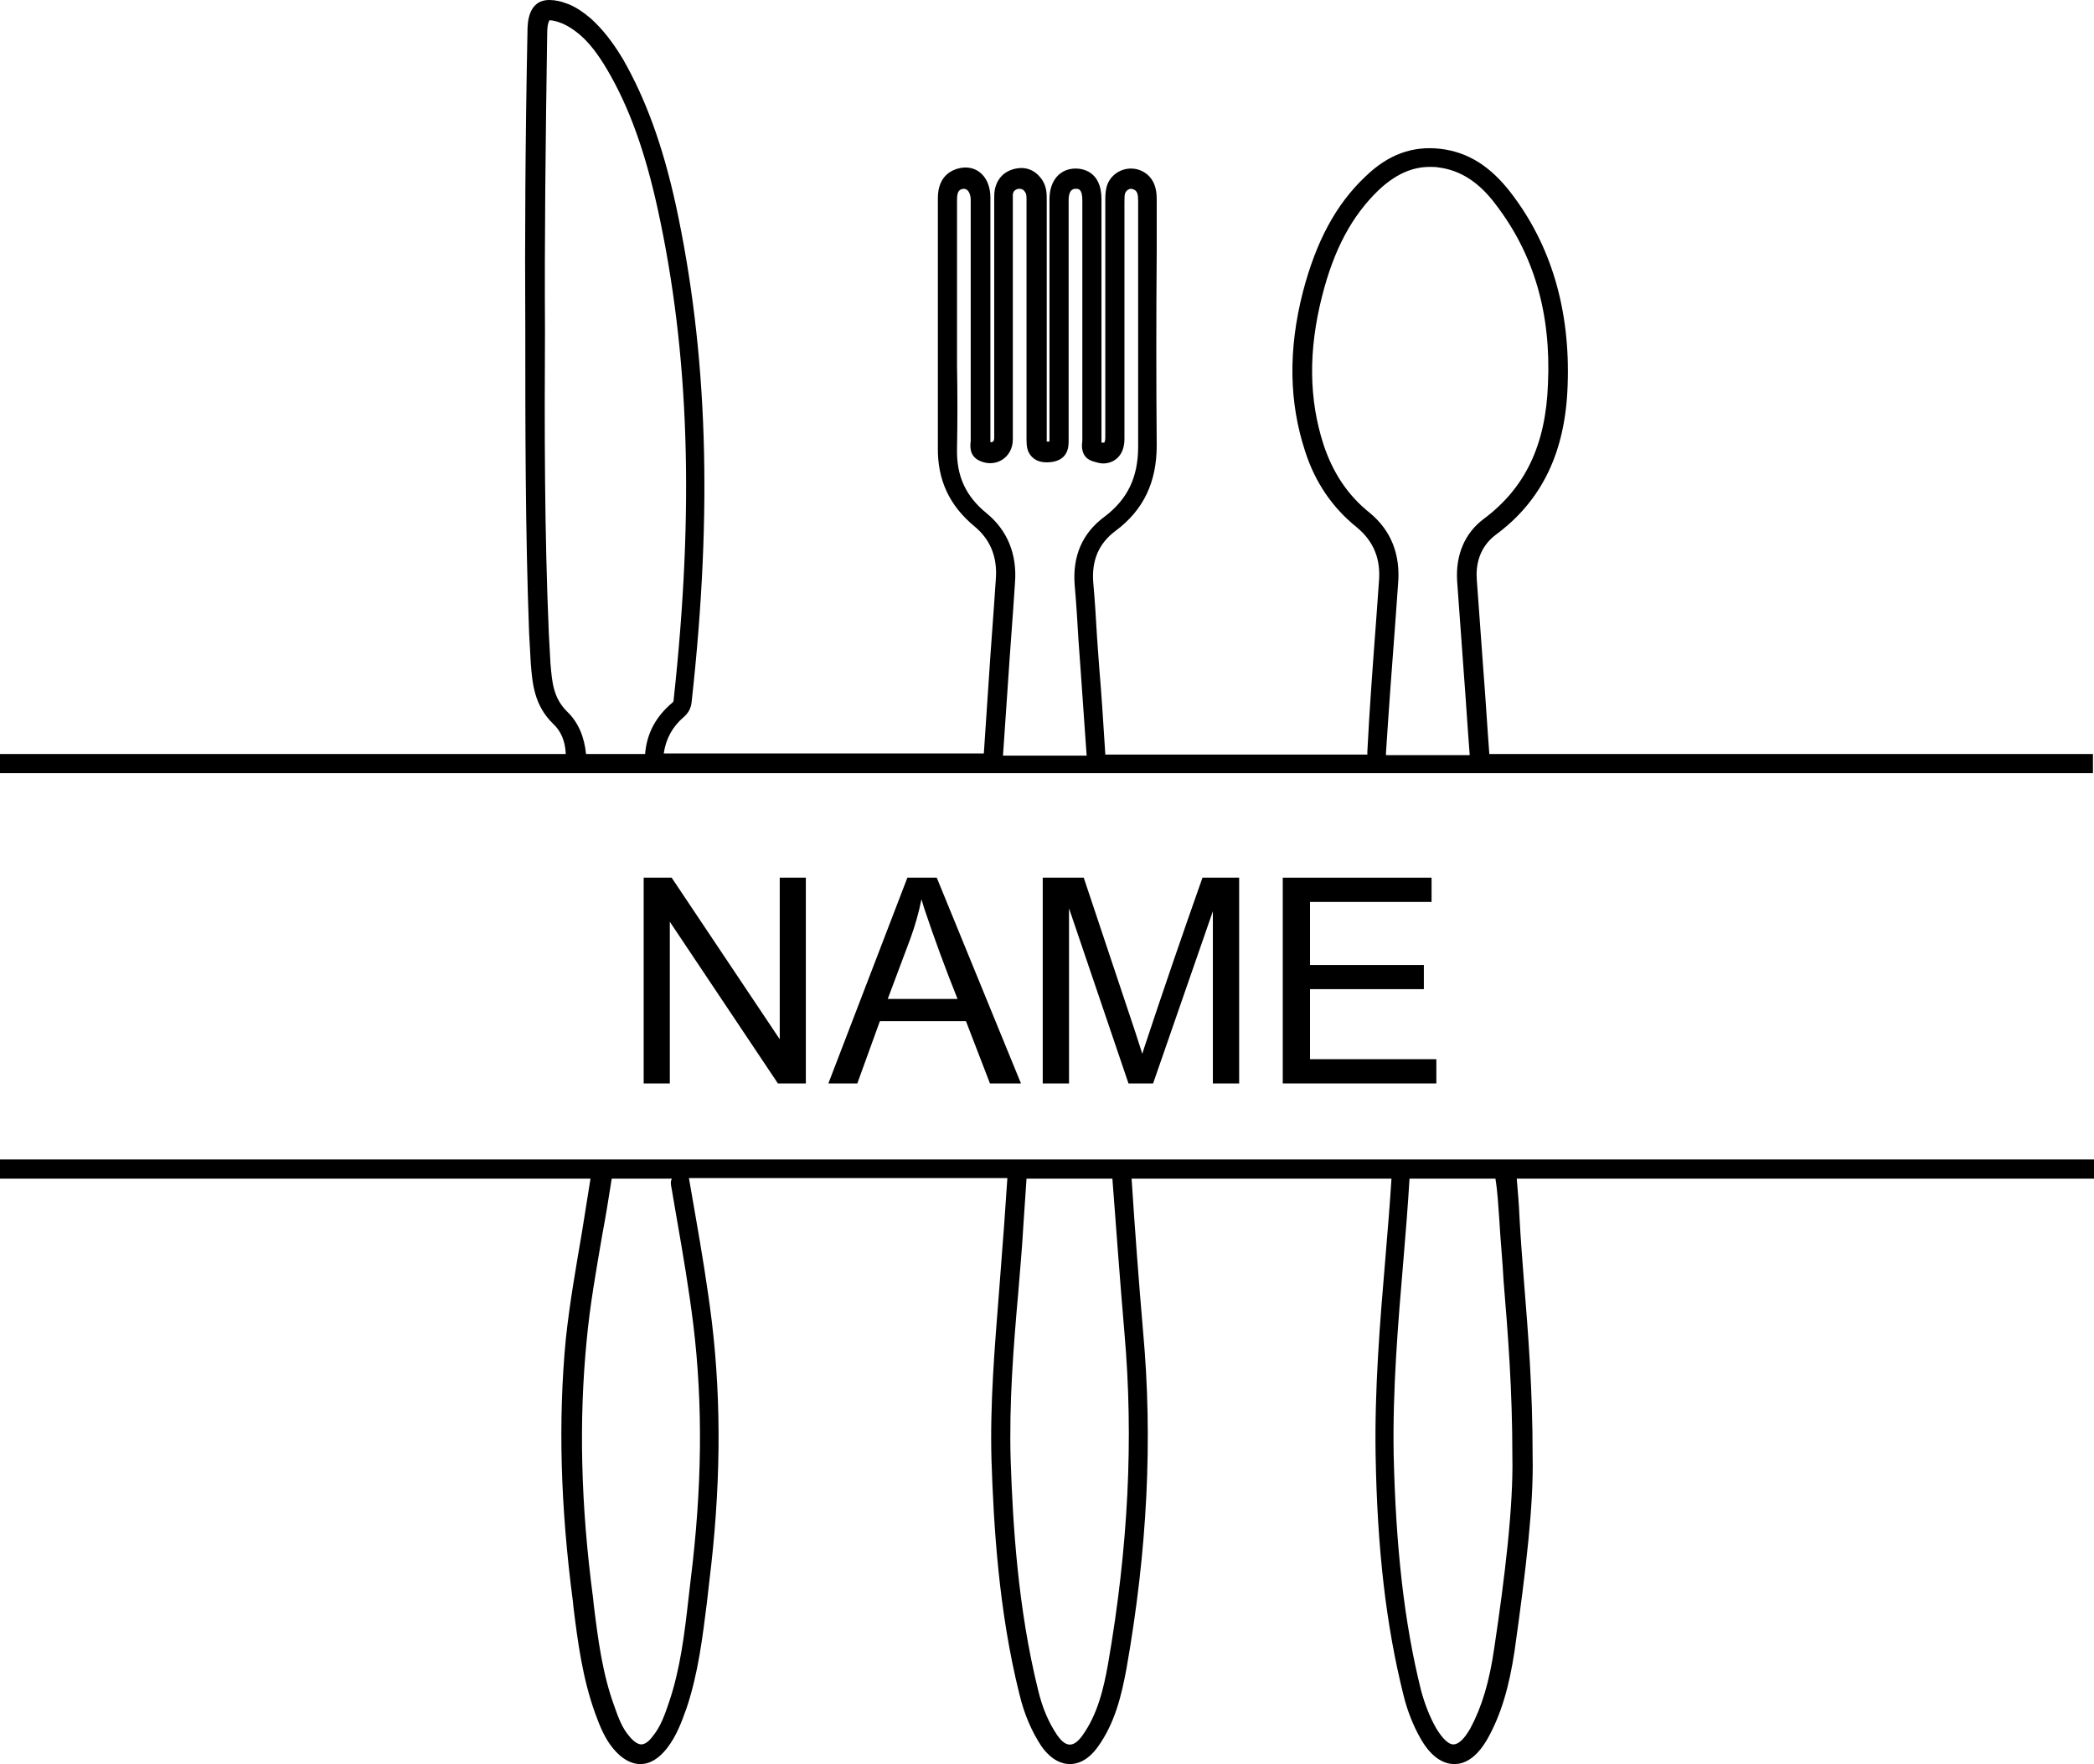 <svg viewBox="78.294 -118.286 43.411 36.571" height="36.571mm" width="43.411mm" xmlns:xlink="http://www.w3.org/1999/xlink" xmlns="http://www.w3.org/2000/svg">
    <path d="M92.18,99.177L94.421,95.825L95,95.825L95,100.091L94.459,100.091L94.459,96.741L92.218,100.091L91.638,100.091L91.638,95.825L92.18,95.825L92.18,99.177z" style="stroke:none;fill:#000000;fill-rule:evenodd" transform="matrix(1,0,0,-1,0,0)"></path>
    <path d="M96.535,97.117L98.319,97.117L98.817,95.825L99.46,95.825L97.714,100.091L97.105,100.091L95.467,95.825L96.067,95.825L96.535,97.117zM96.698,97.577L97.167,98.828C97.264,99.093,97.341,99.365,97.397,99.643L97.453,99.458C97.665,98.824,97.896,98.197,98.145,97.577L96.698,97.577z" style="stroke:none;fill:#000000;fill-rule:evenodd" transform="matrix(1,0,0,-1,0,0)"></path>
    <path d="M100.456,99.456L101.689,95.825L102.199,95.825L103.438,99.395L103.438,95.825L103.983,95.825L103.983,100.091L103.223,100.091C102.809,98.921,102.406,97.747,102.016,96.569L101.975,96.439L101.836,96.872L100.761,100.091L99.911,100.091L99.911,95.825L100.456,95.825L100.456,99.456z" style="stroke:none;fill:#000000;fill-rule:evenodd" transform="matrix(1,0,0,-1,0,0)"></path>
    <path d="M108.071,96.328L105.452,96.328L105.452,97.78L107.812,97.78L107.812,98.281L105.452,98.281L105.452,99.588L107.972,99.588L107.972,100.091L104.887,100.091L104.887,95.825L108.071,95.825L108.071,96.328z" style="stroke:none;fill:#000000;fill-rule:evenodd" transform="matrix(1,0,0,-1,0,0)"></path>
    <path d="M109.171,102.632C109.126,103.222,109.092,103.812,109.046,104.39C109.001,105.014,108.956,105.638,108.91,106.262C108.887,106.545,108.944,106.931,109.307,107.203C110.26,107.907,110.748,108.916,110.793,110.3C110.85,111.854,110.453,113.204,109.613,114.293C109.194,114.837,108.729,115.132,108.161,115.2C107.583,115.268,107.073,115.087,106.596,114.622C105.984,114.043,105.575,113.272,105.303,112.228C104.997,111.026,105.019,109.948,105.348,108.939C105.553,108.292,105.916,107.759,106.426,107.351C106.766,107.067,106.925,106.704,106.88,106.216L106.823,105.422C106.755,104.515,106.687,103.619,106.641,102.711C106.641,102.689,106.641,102.666,106.641,102.643L101.208,102.643C101.208,102.7,101.197,102.768,101.197,102.825C101.163,103.358,101.129,103.902,101.083,104.436L101.038,105.059C101.015,105.445,100.993,105.831,100.958,106.216C100.924,106.67,101.072,107.022,101.424,107.283C102.002,107.714,102.274,108.292,102.274,109.052C102.263,110.391,102.263,111.729,102.274,113.079L102.274,114.123C102.274,114.259,102.274,114.486,102.093,114.656C101.991,114.747,101.866,114.792,101.741,114.792C101.503,114.792,101.287,114.633,101.231,114.395C101.208,114.293,101.208,114.202,101.208,114.123L101.208,109.211C101.208,109.132,101.185,109.109,101.185,109.109C101.163,109.109,101.151,109.109,101.129,109.109C101.129,109.143,101.129,109.166,101.129,109.177C101.129,110.289,101.129,111.389,101.129,112.501L101.129,113.533C101.129,113.737,101.129,113.953,101.129,114.157C101.129,114.747,100.72,114.792,100.595,114.792C100.267,114.792,100.051,114.542,100.051,114.157C100.051,112.489,100.051,110.833,100.051,109.177C100.051,109.154,100.051,109.143,100.051,109.132C100.04,109.132,100.04,109.132,100.028,109.132C100.017,109.132,100.006,109.132,99.994,109.132C99.994,109.143,99.994,109.166,99.994,109.188C99.994,110.504,99.994,111.831,99.994,113.147L99.994,114.089L99.994,114.145C99.994,114.259,99.994,114.395,99.915,114.531C99.79,114.735,99.597,114.837,99.359,114.792C99.121,114.747,98.962,114.588,98.917,114.35C98.905,114.282,98.905,114.214,98.905,114.145L98.905,114.089L98.905,109.211C98.905,109.166,98.894,109.109,98.826,109.12C98.826,109.154,98.826,109.166,98.826,109.188C98.826,109.892,98.826,110.595,98.826,111.298L98.826,112.501C98.826,113.068,98.826,113.624,98.826,114.191C98.826,114.599,98.565,114.871,98.202,114.803C98.032,114.769,97.737,114.645,97.737,114.179C97.737,113.533,97.737,112.886,97.737,112.24L97.737,111.502L97.737,110.754C97.737,110.175,97.737,109.597,97.737,109.018C97.726,108.338,97.975,107.805,98.497,107.373C98.826,107.101,98.973,106.738,98.939,106.285C98.894,105.593,98.837,104.889,98.792,104.186C98.758,103.676,98.724,103.176,98.69,102.666L92.054,102.666C92.099,102.972,92.235,103.222,92.474,103.426C92.564,103.505,92.621,103.607,92.632,103.732C93.075,107.725,92.961,111.003,92.303,114.043C92.031,115.28,91.68,116.233,91.215,117.049C90.999,117.412,90.783,117.685,90.545,117.9C90.386,118.036,90.25,118.127,90.092,118.195C89.921,118.263,89.797,118.286,89.683,118.286C89.241,118.286,89.229,117.809,89.229,117.628C89.184,115.371,89.173,113.351,89.184,111.468C89.184,109.438,89.184,107.283,89.263,105.162C89.275,104.946,89.286,104.742,89.298,104.526C89.332,104.118,89.366,103.664,89.763,103.279C89.921,103.131,90.012,102.927,90.023,102.655L78.294,102.655L78.294,102.258L121.683,102.258L121.683,102.655L109.171,102.655L109.171,102.632zM98.747,107.646C98.315,107.997,98.123,108.417,98.134,108.973C98.145,109.551,98.145,110.141,98.134,110.72L98.134,111.468L98.134,112.206C98.134,112.852,98.134,113.499,98.134,114.145C98.134,114.35,98.202,114.361,98.27,114.372C98.27,114.372,98.27,114.372,98.27,114.372C98.406,114.372,98.418,114.179,98.418,114.157C98.418,113.59,98.418,113.034,98.418,112.467L98.418,111.264C98.418,110.561,98.418,109.858,98.418,109.143C98.406,109.041,98.384,108.837,98.599,108.735C98.939,108.576,99.291,108.803,99.291,109.177L99.291,114.055L99.291,114.123C99.291,114.168,99.291,114.214,99.291,114.259C99.302,114.316,99.325,114.35,99.404,114.372C99.461,114.372,99.507,114.372,99.552,114.293C99.575,114.259,99.575,114.202,99.575,114.123L99.575,114.066L99.575,113.125C99.575,111.809,99.575,110.482,99.575,109.166C99.575,109.041,99.586,108.916,99.688,108.814C99.79,108.712,99.915,108.701,100.006,108.701C100.448,108.712,100.448,109.03,100.448,109.154C100.448,110.811,100.448,112.478,100.448,114.134C100.448,114.372,100.561,114.372,100.595,114.372C100.652,114.372,100.732,114.372,100.732,114.134C100.732,113.93,100.732,113.714,100.732,113.51L100.732,112.478C100.732,111.366,100.732,110.255,100.732,109.154C100.698,108.916,100.777,108.78,100.947,108.723C101.027,108.701,101.095,108.678,101.163,108.678C101.367,108.678,101.605,108.814,101.605,109.188L101.605,114.066C101.605,114.168,101.605,114.225,101.616,114.27C101.639,114.338,101.696,114.372,101.741,114.372C101.764,114.372,101.798,114.361,101.832,114.338C101.877,114.293,101.889,114.248,101.889,114.1L101.889,113.056C101.889,111.718,101.889,110.368,101.889,109.03C101.889,108.394,101.673,107.941,101.197,107.578C100.732,107.237,100.527,106.761,100.573,106.16C100.607,105.774,100.63,105.4,100.652,105.014L100.698,104.379C100.732,103.846,100.777,103.301,100.811,102.768C100.811,102.723,100.822,102.666,100.822,102.621L99.087,102.621C99.121,103.12,99.155,103.619,99.189,104.107C99.234,104.81,99.291,105.502,99.336,106.205C99.382,106.795,99.178,107.294,98.747,107.646zM106.687,107.657C106.233,108.02,105.927,108.485,105.734,109.064C105.428,110.005,105.416,111.015,105.7,112.138C105.95,113.125,106.324,113.816,106.88,114.35C107.22,114.667,107.56,114.826,107.935,114.826C107.991,114.826,108.059,114.826,108.116,114.815C108.57,114.758,108.956,114.508,109.296,114.055C110.09,113.022,110.453,111.797,110.385,110.323C110.339,109.052,109.908,108.168,109.058,107.532C108.661,107.237,108.468,106.784,108.502,106.239C108.547,105.615,108.593,104.991,108.638,104.367C108.683,103.789,108.717,103.21,108.763,102.632L107.027,102.632C107.027,102.643,107.027,102.666,107.027,102.677C107.084,103.573,107.152,104.481,107.22,105.377L107.277,106.171C107.333,106.795,107.129,107.294,106.687,107.657zM90.046,103.539C89.763,103.823,89.74,104.141,89.706,104.526C89.695,104.73,89.683,104.946,89.672,105.15C89.581,107.26,89.581,109.415,89.592,111.434C89.581,113.317,89.604,115.337,89.638,117.594C89.638,117.809,89.683,117.855,89.683,117.866C89.751,117.866,89.842,117.843,89.955,117.798C90.058,117.753,90.171,117.685,90.296,117.582C90.511,117.401,90.693,117.163,90.886,116.834C91.339,116.062,91.668,115.144,91.929,113.953C92.587,110.947,92.689,107.714,92.258,103.766C92.258,103.744,92.247,103.732,92.235,103.721C91.895,103.437,91.702,103.086,91.668,102.655L90.443,102.655C90.409,103.006,90.284,103.313,90.046,103.539z" style="stroke:none;fill:#000000;fill-rule:evenodd" transform="matrix(1,0,0,-1,0,0)"></path>
    <path d="M78.294,93.852L90.534,93.852C90.534,93.852,90.534,93.852,90.534,93.841C90.477,93.489,90.421,93.126,90.364,92.775C90.239,92.037,90.103,91.277,90.023,90.517C89.865,88.85,89.91,87.069,90.171,85.084L90.182,84.97C90.273,84.233,90.375,83.473,90.636,82.758C90.727,82.509,90.829,82.248,91.01,82.032C91.181,81.828,91.373,81.715,91.566,81.715C91.77,81.715,91.952,81.828,92.122,82.044C92.315,82.293,92.417,82.566,92.53,82.883C92.769,83.598,92.859,84.346,92.95,85.072L92.995,85.469C93.234,87.398,93.256,89.167,93.052,90.88C92.961,91.618,92.837,92.366,92.712,93.081L92.598,93.739C92.587,93.784,92.587,93.818,92.576,93.864L99.178,93.864C99.155,93.535,99.132,93.206,99.11,92.877C99.075,92.423,99.041,91.981,99.007,91.527C98.917,90.381,98.815,89.19,98.849,88.01C98.894,86.661,98.996,84.891,99.427,83.167C99.529,82.736,99.688,82.384,99.881,82.089C100.096,81.783,100.323,81.715,100.471,81.715C100.618,81.715,100.834,81.772,101.049,82.066C101.412,82.566,101.548,83.155,101.65,83.711C102.081,86.161,102.195,88.441,101.991,90.687C101.9,91.742,101.821,92.809,101.753,93.852L107.141,93.852C107.107,93.308,107.061,92.763,107.016,92.219C106.902,90.88,106.789,89.496,106.812,88.124C106.846,86.173,107.027,84.596,107.39,83.144C107.47,82.815,107.594,82.509,107.742,82.248C107.991,81.806,108.264,81.715,108.445,81.715C108.627,81.715,108.887,81.806,109.137,82.248C109.409,82.736,109.579,83.303,109.693,84.063C109.931,85.753,110.09,87.092,110.067,88.101C110.067,89.485,109.976,90.631,109.886,91.742C109.852,92.185,109.818,92.616,109.795,93.047C109.784,93.319,109.761,93.58,109.738,93.852L121.705,93.852L121.705,94.249L78.294,94.249L78.294,93.852zM92.213,93.671L92.326,93.013C92.451,92.298,92.576,91.561,92.666,90.835C92.871,89.156,92.848,87.421,92.61,85.515L92.564,85.118C92.485,84.415,92.394,83.677,92.167,83.008C92.077,82.736,91.986,82.486,91.827,82.293C91.77,82.214,91.68,82.123,91.589,82.123C91.521,82.123,91.43,82.18,91.339,82.293C91.192,82.463,91.112,82.679,91.033,82.906C90.783,83.586,90.693,84.29,90.602,85.027L90.591,85.141C90.33,87.103,90.296,88.85,90.455,90.483C90.523,91.232,90.659,91.981,90.783,92.707C90.852,93.07,90.908,93.421,90.965,93.784C90.965,93.807,90.976,93.83,90.976,93.852L92.224,93.852C92.19,93.795,92.201,93.727,92.213,93.671zM101.605,90.653C101.798,88.453,101.684,86.207,101.265,83.791C101.174,83.28,101.049,82.747,100.732,82.305C100.55,82.055,100.391,82.055,100.21,82.316C100.04,82.566,99.904,82.872,99.813,83.258C99.393,84.959,99.291,86.695,99.246,88.022C99.212,89.179,99.302,90.347,99.404,91.493C99.438,91.947,99.484,92.4,99.507,92.843C99.529,93.183,99.552,93.523,99.575,93.852L101.355,93.852C101.435,92.797,101.514,91.72,101.605,90.653zM109.375,93.024C109.398,92.593,109.443,92.162,109.466,91.72C109.557,90.619,109.647,89.474,109.647,88.101C109.67,87.058,109.489,85.572,109.273,84.131C109.171,83.416,109.012,82.895,108.774,82.452C108.649,82.237,108.536,82.123,108.422,82.123C108.32,82.123,108.196,82.248,108.071,82.452C107.935,82.69,107.833,82.951,107.753,83.246C107.401,84.664,107.231,86.218,107.186,88.135C107.163,89.485,107.277,90.858,107.39,92.185C107.436,92.729,107.481,93.285,107.515,93.852L109.296,93.852C109.341,93.58,109.353,93.308,109.375,93.024z" style="stroke:none;fill:#000000;fill-rule:evenodd" transform="matrix(1,0,0,-1,0,0)"></path>
</svg>

